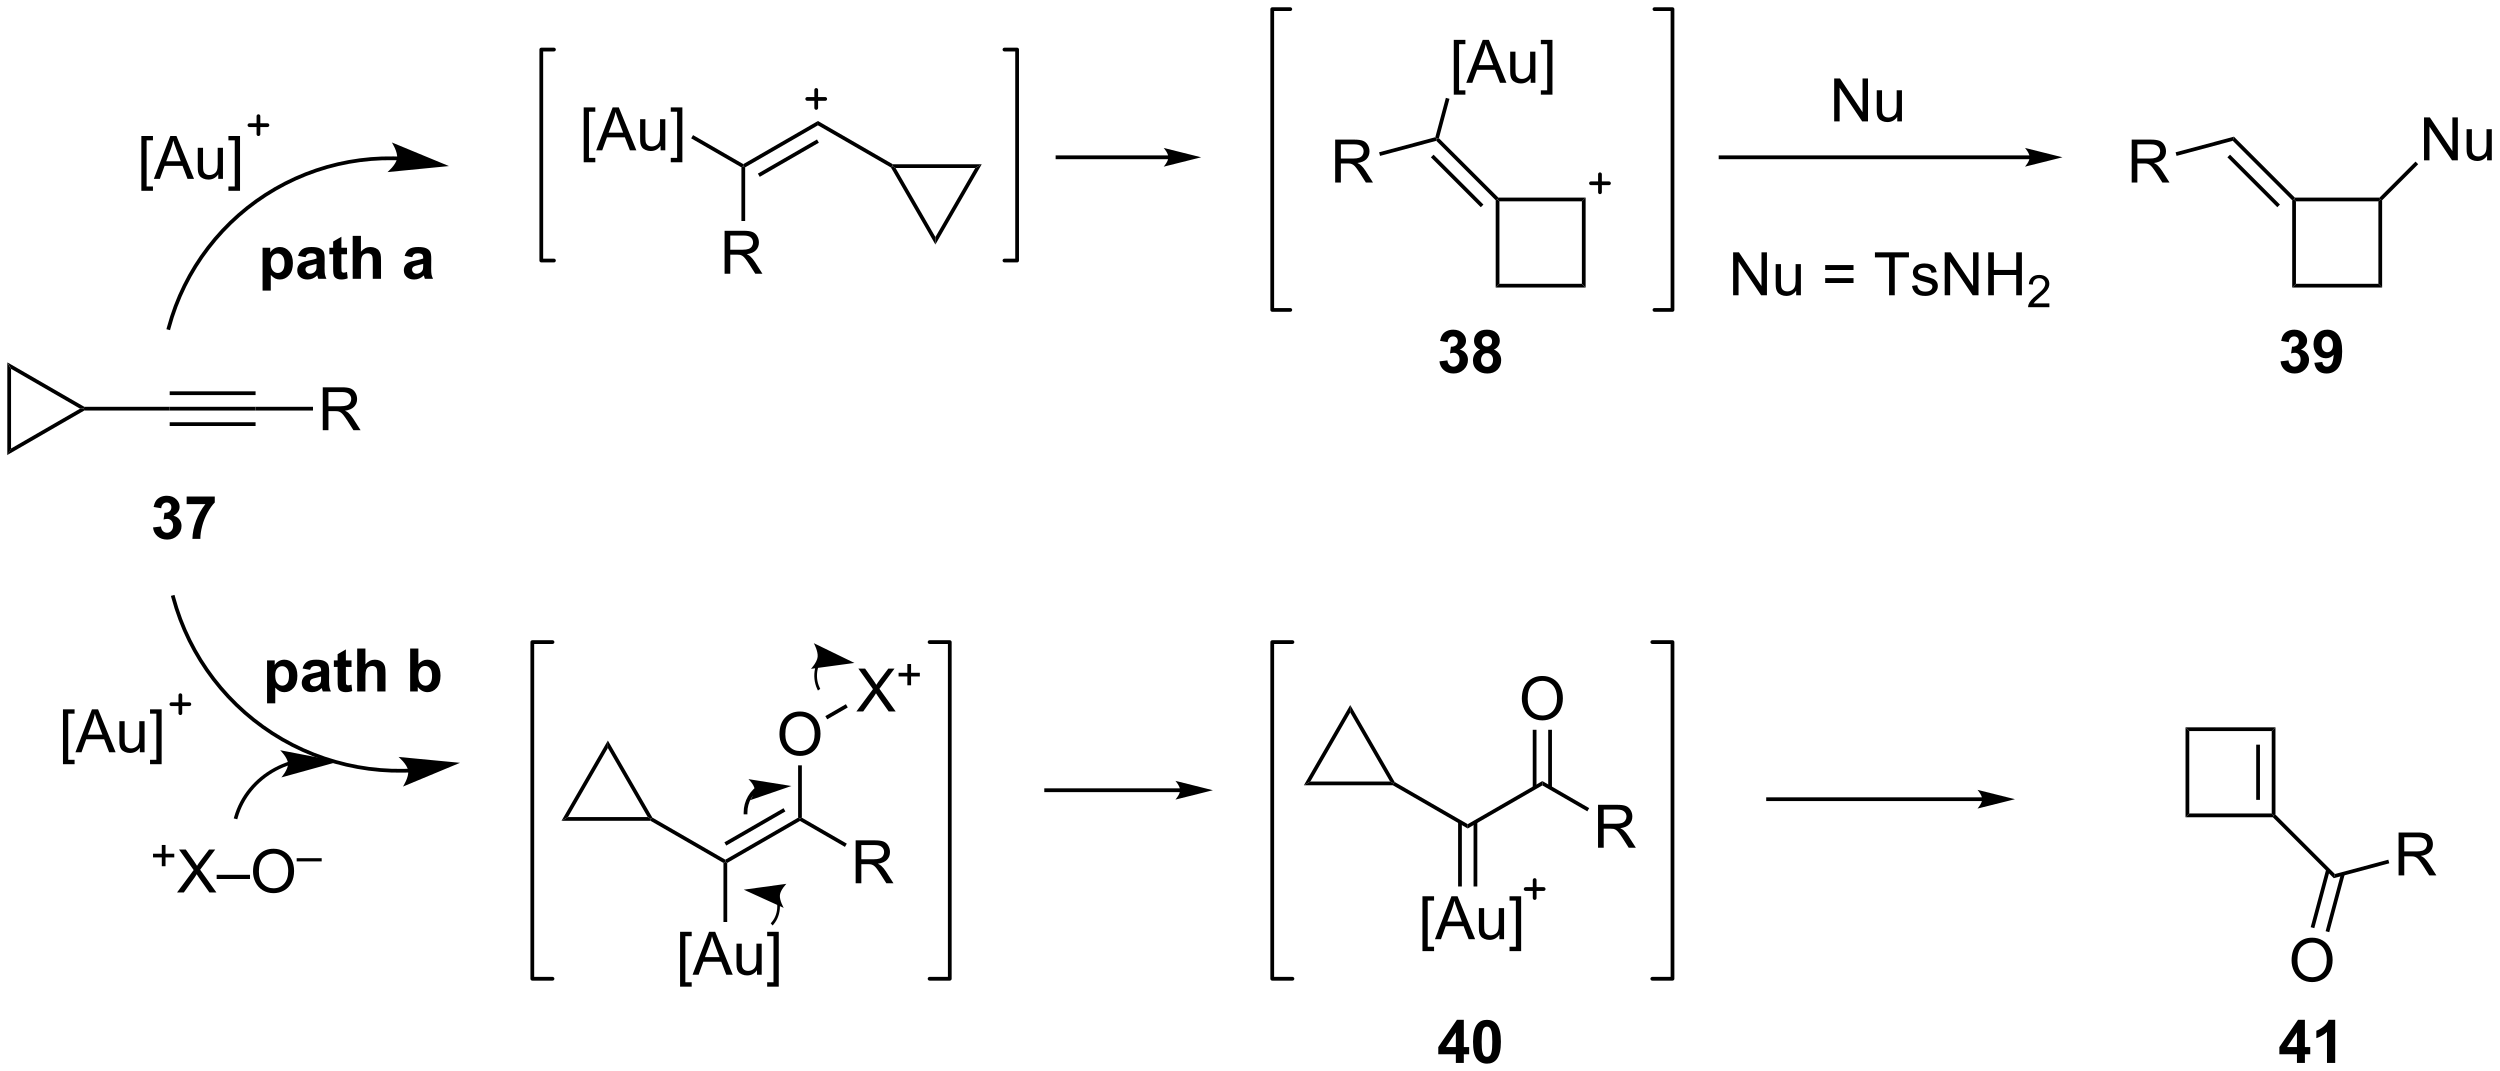 <?xml version="1.0" encoding="UTF-8"?>
<!DOCTYPE svg PUBLIC '-//W3C//DTD SVG 1.0//EN'
          'http://www.w3.org/TR/2001/REC-SVG-20010904/DTD/svg10.dtd'>
<svg stroke-dasharray="none" shape-rendering="auto" xmlns="http://www.w3.org/2000/svg" font-family="'Dialog'" text-rendering="auto" width="915" fill-opacity="1" color-interpolation="auto" color-rendering="auto" preserveAspectRatio="xMidYMid meet" font-size="12px" viewBox="0 0 915 392" fill="black" xmlns:xlink="http://www.w3.org/1999/xlink" stroke="black" image-rendering="auto" stroke-miterlimit="10" stroke-linecap="square" stroke-linejoin="miter" font-style="normal" stroke-width="1" height="392" stroke-dashoffset="0" font-weight="normal" stroke-opacity="1"
><!--Generated by the Batik Graphics2D SVG Generator--><defs id="genericDefs"
  /><g
  ><defs id="defs1"
    ><clipPath clipPathUnits="userSpaceOnUse" id="clipPath1"
      ><path d="M0.646 0.646 L343.636 0.646 L343.636 147.63 L0.646 147.63 L0.646 0.646 Z"
      /></clipPath
      ><clipPath clipPathUnits="userSpaceOnUse" id="clipPath2"
      ><path d="M2.365 1.153 L2.365 144.051 L335.818 144.051 L335.818 1.153 Z"
      /></clipPath
      ><clipPath clipPathUnits="userSpaceOnUse" id="clipPath3"
      ><path d="M0.646 0.646 L0.646 147.63 L343.636 147.63 L343.636 0.646 Z"
      /></clipPath
      ><clipPath clipPathUnits="userSpaceOnUse" id="clipPath4"
      ><path d="M1.737 0.525 L1.737 146.579 L336.943 146.579 L336.943 0.525 Z"
      /></clipPath
    ></defs
    ><g transform="scale(2.667,2.667) translate(-0.646,-0.646) matrix(1.029,0,0,1.029,-1.786,-0.54)"
    ><path d="M3.337 49.499 L3.837 50.365 L3.837 60.999 L3.337 61.866 Z" stroke="none" clip-path="url(#clipPath2)"
    /></g
    ><g transform="matrix(2.743,0,0,2.743,-6.486,-3.163)"
    ><path d="M3.337 61.866 L3.837 60.999 L13.046 55.682 L13.546 55.682 L13.613 55.932 Z" stroke="none" clip-path="url(#clipPath2)"
    /></g
    ><g transform="matrix(2.743,0,0,2.743,-6.486,-3.163)"
    ><path d="M13.613 55.432 L13.546 55.682 L13.046 55.682 L3.837 50.365 L3.337 49.499 Z" stroke="none" clip-path="url(#clipPath2)"
    /></g
    ><g transform="matrix(2.743,0,0,2.743,-6.486,-3.163)"
    ><path d="M13.613 55.932 L13.546 55.682 L13.613 55.432 L25.006 55.432 L25.006 55.932 Z" stroke="none" clip-path="url(#clipPath2)"
    /></g
    ><g transform="matrix(2.743,0,0,2.743,-6.486,-3.163)"
    ><path d="M25.006 55.932 L25.006 55.432 L36.466 55.432 L36.466 55.932 ZM25.006 53.87 L36.466 53.87 L36.466 53.37 L25.006 53.37 ZM25.006 57.995 L36.466 57.995 L36.466 57.495 L25.006 57.495 Z" stroke="none" clip-path="url(#clipPath2)"
    /></g
    ><g transform="matrix(2.743,0,0,2.743,-6.486,-3.163)"
    ><path d="M45.431 58.557 L45.431 52.831 L47.971 52.831 Q48.736 52.831 49.135 52.985 Q49.533 53.138 49.77 53.529 Q50.01 53.919 50.01 54.393 Q50.01 55.003 49.614 55.422 Q49.221 55.839 48.395 55.951 Q48.697 56.097 48.853 56.237 Q49.184 56.542 49.481 56.998 L50.478 58.557 L49.525 58.557 L48.767 57.365 Q48.434 56.849 48.218 56.576 Q48.004 56.302 47.835 56.193 Q47.666 56.084 47.489 56.042 Q47.361 56.013 47.067 56.013 L46.189 56.013 L46.189 58.557 L45.431 58.557 ZM46.189 55.357 L47.817 55.357 Q48.338 55.357 48.629 55.25 Q48.924 55.143 49.075 54.907 Q49.228 54.669 49.228 54.393 Q49.228 53.987 48.931 53.727 Q48.637 53.464 48.002 53.464 L46.189 53.464 L46.189 55.357 Z" stroke="none" clip-path="url(#clipPath2)"
    /></g
    ><g transform="matrix(2.743,0,0,2.743,-6.486,-3.163)"
    ><path d="M36.466 55.932 L36.466 55.432 L44.126 55.432 L44.126 55.932 Z" stroke="none" clip-path="url(#clipPath2)"
    /></g
    ><g transform="matrix(2.743,0,0,2.743,-6.486,-3.163)"
    ><path d="M101.792 23.483 L101.542 23.339 L101.542 23.05 L111.501 17.3 L111.501 17.877 ZM103.737 24.75 L111.626 20.195 L111.376 19.762 L103.487 24.317 Z" stroke="none" clip-path="url(#clipPath2)"
    /></g
    ><g transform="matrix(2.743,0,0,2.743,-6.486,-3.163)"
    ><path d="M80.248 22.8 L80.248 15.482 L81.797 15.482 L81.797 16.063 L80.951 16.063 L80.951 22.216 L81.797 22.216 L81.797 22.8 L80.248 22.8 ZM81.913 21.209 L84.113 15.482 L84.931 15.482 L87.275 21.209 L86.41 21.209 L85.744 19.474 L83.348 19.474 L82.72 21.209 L81.913 21.209 ZM83.567 18.857 L85.509 18.857 L84.91 17.271 Q84.637 16.547 84.504 16.084 Q84.395 16.633 84.197 17.177 L83.567 18.857 ZM90.509 21.209 L90.509 20.599 Q90.025 21.302 89.192 21.302 Q88.824 21.302 88.507 21.162 Q88.189 21.021 88.033 20.808 Q87.879 20.594 87.817 20.287 Q87.775 20.078 87.775 19.631 L87.775 17.06 L88.478 17.06 L88.478 19.36 Q88.478 19.912 88.52 20.102 Q88.587 20.381 88.801 20.539 Q89.017 20.696 89.332 20.696 Q89.65 20.696 89.926 20.534 Q90.204 20.373 90.319 20.094 Q90.434 19.813 90.434 19.282 L90.434 17.06 L91.137 17.06 L91.137 21.209 L90.509 21.209 ZM93.414 22.8 L91.865 22.8 L91.865 22.216 L92.711 22.216 L92.711 16.063 L91.865 16.063 L91.865 15.482 L93.414 15.482 L93.414 22.8 Z" stroke="none" clip-path="url(#clipPath2)"
    /></g
    ><g transform="matrix(2.743,0,0,2.743,-6.486,-3.163)"
    ><path d="M101.542 23.05 L101.542 23.339 L101.292 23.483 L94.589 19.613 L94.839 19.18 Z" stroke="none" clip-path="url(#clipPath2)"
    /></g
    ><g transform="matrix(2.743,0,0,2.743,-6.486,-3.163)"
    ><path d="M99.047 37.674 L99.047 31.947 L101.586 31.947 Q102.352 31.947 102.75 32.101 Q103.149 32.255 103.386 32.645 Q103.625 33.036 103.625 33.51 Q103.625 34.119 103.23 34.538 Q102.836 34.955 102.011 35.067 Q102.313 35.213 102.469 35.353 Q102.8 35.658 103.097 36.114 L104.094 37.674 L103.141 37.674 L102.383 36.481 Q102.05 35.965 101.834 35.692 Q101.62 35.419 101.451 35.309 Q101.282 35.2 101.105 35.158 Q100.977 35.13 100.683 35.13 L99.805 35.13 L99.805 37.674 L99.047 37.674 ZM99.805 34.473 L101.433 34.473 Q101.954 34.473 102.245 34.367 Q102.539 34.26 102.69 34.023 Q102.844 33.786 102.844 33.51 Q102.844 33.103 102.547 32.843 Q102.253 32.58 101.618 32.58 L99.805 32.58 L99.805 34.473 Z" stroke="none" clip-path="url(#clipPath2)"
    /></g
    ><g transform="matrix(2.743,0,0,2.743,-6.486,-3.163)"
    ><path d="M101.292 23.483 L101.542 23.339 L101.792 23.483 L101.792 30.64 L101.292 30.64 Z" stroke="none" clip-path="url(#clipPath2)"
    /></g
    ><g transform="matrix(2.743,0,0,2.743,-6.486,-3.163)"
    ><path d="M111.501 17.877 L111.501 17.3 L121.493 23.069 L121.426 23.319 L121.243 23.502 Z" stroke="none" clip-path="url(#clipPath2)"
    /></g
    ><g transform="matrix(2.743,0,0,2.743,-6.486,-3.163)"
    ><path d="M121.243 23.502 L121.426 23.319 L121.859 23.569 L127.176 32.778 L127.176 33.778 Z" stroke="none" clip-path="url(#clipPath2)"
    /></g
    ><g transform="matrix(2.743,0,0,2.743,-6.486,-3.163)"
    ><path d="M127.176 33.778 L127.176 32.778 L132.493 23.569 L133.359 23.069 Z" stroke="none" clip-path="url(#clipPath2)"
    /></g
    ><g transform="matrix(2.743,0,0,2.743,-6.486,-3.163)"
    ><path d="M133.359 23.069 L132.493 23.569 L121.859 23.569 L121.426 23.319 L121.493 23.069 Z" stroke="none" clip-path="url(#clipPath2)"
    /></g
    ><g stroke-width="0.5" transform="matrix(2.743,0,0,2.743,-6.486,-3.163)" stroke-linejoin="round" stroke-linecap="round"
    ><path fill="none" d="M110.073 14.354 L112.473 14.354 M111.273 13.154 L111.273 15.554" clip-path="url(#clipPath2)"
    /></g
    ><g stroke-width="0.5" transform="matrix(2.743,0,0,2.743,-6.486,-3.163)" stroke-linejoin="round" stroke-linecap="round"
    ><path fill="none" d="M136.389 35.917 L138.078 35.917 L138.078 7.766 L136.389 7.766" clip-path="url(#clipPath2)"
    /></g
    ><g stroke-width="0.5" transform="matrix(2.743,0,0,2.743,-6.486,-3.163)" stroke-linejoin="round" stroke-linecap="round"
    ><path fill="none" d="M76.278 7.766 L74.589 7.766 L74.589 35.917 L76.278 35.917" clip-path="url(#clipPath2)"
    /></g
    ><g transform="matrix(2.743,0,0,2.743,-6.486,-3.163)"
    ><path d="M158.261 21.891 L143.469 21.891 L143.219 21.891 L143.219 22.391 L143.469 22.391 L158.261 22.391 L158.511 22.391 L158.511 21.891 L158.261 21.891 ZM162.636 22.141 L157.636 20.891 C157.636 20.891 158.261 21.594 158.261 22.141 C158.261 22.688 157.636 23.391 157.636 23.391 Z" stroke="none" clip-path="url(#clipPath2)"
    /></g
    ><g transform="matrix(2.743,0,0,2.743,-6.486,-3.163)"
    ><path d="M201.936 27.875 L202.186 27.771 L202.436 28.021 L202.436 39.021 L201.936 39.521 Z" stroke="none" clip-path="url(#clipPath2)"
    /></g
    ><g transform="matrix(2.743,0,0,2.743,-6.486,-3.163)"
    ><path d="M201.936 39.521 L202.436 39.021 L213.436 39.021 L213.936 39.521 Z" stroke="none" clip-path="url(#clipPath2)"
    /></g
    ><g transform="matrix(2.743,0,0,2.743,-6.486,-3.163)"
    ><path d="M213.936 39.521 L213.436 39.021 L213.436 28.021 L213.936 27.521 Z" stroke="none" clip-path="url(#clipPath2)"
    /></g
    ><g transform="matrix(2.743,0,0,2.743,-6.486,-3.163)"
    ><path d="M213.936 27.521 L213.436 28.021 L202.436 28.021 L202.186 27.771 L202.29 27.521 Z" stroke="none" clip-path="url(#clipPath2)"
    /></g
    ><g transform="matrix(2.743,0,0,2.743,-6.486,-3.163)"
    ><path d="M202.29 27.521 L202.186 27.771 L201.936 27.875 L194.008 19.946 L194.083 19.668 L194.362 19.593 ZM200.3 28.449 L193.643 21.791 L193.289 22.145 L199.947 28.802 Z" stroke="none" clip-path="url(#clipPath2)"
    /></g
    ><g transform="matrix(2.743,0,0,2.743,-6.486,-3.163)"
    ><path d="M196.343 13.789 L196.343 6.471 L197.893 6.471 L197.893 7.052 L197.046 7.052 L197.046 13.206 L197.893 13.206 L197.893 13.789 L196.343 13.789 ZM198.008 12.198 L200.209 6.471 L201.027 6.471 L203.37 12.198 L202.506 12.198 L201.839 10.464 L199.443 10.464 L198.816 12.198 L198.008 12.198 ZM199.662 9.846 L201.605 9.846 L201.006 8.261 Q200.732 7.537 200.6 7.073 Q200.49 7.622 200.292 8.167 L199.662 9.846 ZM206.605 12.198 L206.605 11.589 Q206.12 12.292 205.287 12.292 Q204.92 12.292 204.602 12.151 Q204.285 12.011 204.128 11.797 Q203.975 11.583 203.912 11.276 Q203.87 11.068 203.87 10.62 L203.87 8.05 L204.573 8.05 L204.573 10.349 Q204.573 10.901 204.615 11.091 Q204.683 11.37 204.897 11.529 Q205.113 11.685 205.428 11.685 Q205.745 11.685 206.022 11.524 Q206.3 11.362 206.415 11.083 Q206.529 10.802 206.529 10.271 L206.529 8.05 L207.232 8.05 L207.232 12.198 L206.605 12.198 ZM209.51 13.789 L207.96 13.789 L207.96 13.206 L208.807 13.206 L208.807 7.052 L207.96 7.052 L207.96 6.471 L209.51 6.471 L209.51 13.789 Z" stroke="none" clip-path="url(#clipPath2)"
    /></g
    ><g transform="matrix(2.743,0,0,2.743,-6.486,-3.163)"
    ><path d="M194.362 19.593 L194.083 19.668 L193.879 19.463 L195.286 14.209 L195.769 14.339 Z" stroke="none" clip-path="url(#clipPath2)"
    /></g
    ><g transform="matrix(2.743,0,0,2.743,-6.486,-3.163)"
    ><path d="M180.518 25.509 L180.518 19.782 L183.057 19.782 Q183.823 19.782 184.221 19.936 Q184.62 20.089 184.857 20.48 Q185.096 20.871 185.096 21.345 Q185.096 21.954 184.701 22.373 Q184.307 22.79 183.482 22.902 Q183.784 23.048 183.94 23.188 Q184.271 23.493 184.568 23.949 L185.565 25.509 L184.612 25.509 L183.854 24.316 Q183.521 23.8 183.305 23.527 Q183.091 23.253 182.922 23.144 Q182.753 23.035 182.576 22.993 Q182.448 22.964 182.154 22.964 L181.276 22.964 L181.276 25.509 L180.518 25.509 ZM181.276 22.308 L182.904 22.308 Q183.425 22.308 183.716 22.201 Q184.011 22.095 184.161 21.858 Q184.315 21.621 184.315 21.345 Q184.315 20.938 184.018 20.678 Q183.724 20.415 183.089 20.415 L181.276 20.415 L181.276 22.308 Z" stroke="none" clip-path="url(#clipPath2)"
    /></g
    ><g transform="matrix(2.743,0,0,2.743,-6.486,-3.163)"
    ><path d="M193.879 19.463 L194.083 19.668 L194.008 19.946 L186.507 21.956 L186.377 21.473 Z" stroke="none" clip-path="url(#clipPath2)"
    /></g
    ><g stroke-width="0.5" transform="matrix(2.743,0,0,2.743,-6.486,-3.163)" stroke-linejoin="round" stroke-linecap="round"
    ><path fill="none" d="M214.65 25.608 L217.05 25.608 M215.85 24.407 L215.85 26.808" clip-path="url(#clipPath2)"
    /></g
    ><g stroke-width="0.5" transform="matrix(2.743,0,0,2.743,-6.486,-3.163)" stroke-linejoin="round" stroke-linecap="round"
    ><path fill="none" d="M223.119 42.505 L225.526 42.505 L225.526 2.375 L223.119 2.375" clip-path="url(#clipPath2)"
    /></g
    ><g stroke-width="0.5" transform="matrix(2.743,0,0,2.743,-6.486,-3.163)" stroke-linejoin="round" stroke-linecap="round"
    ><path fill="none" d="M174.528 2.375 L172.12 2.375 L172.12 42.505 L174.528 42.505" clip-path="url(#clipPath2)"
    /></g
    ><g transform="matrix(2.743,0,0,2.743,-6.486,-3.163)"
    ><path d="M273.185 21.891 L231.941 21.891 L231.691 21.891 L231.691 22.391 L231.941 22.391 L273.185 22.391 L273.435 22.391 L273.435 21.891 L273.185 21.891 ZM277.56 22.141 L272.56 20.891 C272.56 20.891 273.185 21.594 273.185 22.141 C273.185 22.688 272.56 23.391 272.56 23.391 Z" stroke="none" clip-path="url(#clipPath2)"
    /></g
    ><g transform="matrix(2.743,0,0,2.743,-6.486,-3.163)"
    ><path d="M247.1 17.349 L247.1 11.623 L247.878 11.623 L250.886 16.117 L250.886 11.623 L251.613 11.623 L251.613 17.349 L250.834 17.349 L247.826 12.849 L247.826 17.349 L247.1 17.349 ZM255.515 17.349 L255.515 16.74 Q255.03 17.443 254.197 17.443 Q253.83 17.443 253.512 17.302 Q253.195 17.162 253.038 16.948 Q252.885 16.735 252.822 16.427 Q252.78 16.219 252.78 15.771 L252.78 13.201 L253.484 13.201 L253.484 15.5 Q253.484 16.052 253.525 16.242 Q253.593 16.521 253.806 16.68 Q254.023 16.836 254.338 16.836 Q254.655 16.836 254.931 16.675 Q255.21 16.513 255.325 16.235 Q255.439 15.953 255.439 15.422 L255.439 13.201 L256.142 13.201 L256.142 17.349 L255.515 17.349 Z" stroke="none" clip-path="url(#clipPath2)"
    /></g
    ><g transform="matrix(2.743,0,0,2.743,-6.486,-3.163)"
    ><path d="M308.214 27.875 L308.464 27.771 L308.714 28.021 L308.714 39.021 L308.214 39.521 Z" stroke="none" clip-path="url(#clipPath2)"
    /></g
    ><g transform="matrix(2.743,0,0,2.743,-6.486,-3.163)"
    ><path d="M308.214 39.521 L308.714 39.021 L319.714 39.021 L320.214 39.521 Z" stroke="none" clip-path="url(#clipPath2)"
    /></g
    ><g transform="matrix(2.743,0,0,2.743,-6.486,-3.163)"
    ><path d="M320.214 39.521 L319.714 39.021 L319.714 28.021 L319.964 27.771 L320.214 27.875 Z" stroke="none" clip-path="url(#clipPath2)"
    /></g
    ><g transform="matrix(2.743,0,0,2.743,-6.486,-3.163)"
    ><path d="M319.861 27.521 L319.964 27.771 L319.714 28.021 L308.714 28.021 L308.464 27.771 L308.568 27.521 Z" stroke="none" clip-path="url(#clipPath2)"
    /></g
    ><g transform="matrix(2.743,0,0,2.743,-6.486,-3.163)"
    ><path d="M308.568 27.521 L308.464 27.771 L308.214 27.875 L300.286 19.946 L300.436 19.389 ZM306.579 28.449 L299.921 21.791 L299.568 22.145 L306.225 28.802 Z" stroke="none" clip-path="url(#clipPath2)"
    /></g
    ><g transform="matrix(2.743,0,0,2.743,-6.486,-3.163)"
    ><path d="M325.803 22.543 L325.803 16.816 L326.581 16.816 L329.589 21.311 L329.589 16.816 L330.315 16.816 L330.315 22.543 L329.537 22.543 L326.529 18.043 L326.529 22.543 L325.803 22.543 ZM334.218 22.543 L334.218 21.933 Q333.733 22.636 332.9 22.636 Q332.533 22.636 332.215 22.496 Q331.898 22.355 331.741 22.142 Q331.588 21.928 331.525 21.621 Q331.483 21.412 331.483 20.964 L331.483 18.394 L332.187 18.394 L332.187 20.694 Q332.187 21.246 332.228 21.436 Q332.296 21.714 332.51 21.873 Q332.726 22.029 333.041 22.029 Q333.358 22.029 333.635 21.868 Q333.913 21.707 334.028 21.428 Q334.142 21.147 334.142 20.615 L334.142 18.394 L334.846 18.394 L334.846 22.543 L334.218 22.543 Z" stroke="none" clip-path="url(#clipPath2)"
    /></g
    ><g transform="matrix(2.743,0,0,2.743,-6.486,-3.163)"
    ><path d="M320.214 27.875 L319.964 27.771 L319.861 27.521 L324.669 22.713 L325.022 23.067 Z" stroke="none" clip-path="url(#clipPath2)"
    /></g
    ><g transform="matrix(2.743,0,0,2.743,-6.486,-3.163)"
    ><path d="M286.797 25.509 L286.797 19.782 L289.336 19.782 Q290.101 19.782 290.5 19.936 Q290.898 20.089 291.135 20.48 Q291.375 20.871 291.375 21.345 Q291.375 21.954 290.979 22.373 Q290.586 22.79 289.76 22.902 Q290.062 23.048 290.219 23.188 Q290.549 23.493 290.846 23.949 L291.844 25.509 L290.89 25.509 L290.133 24.316 Q289.799 23.8 289.583 23.527 Q289.37 23.253 289.2 23.144 Q289.031 23.035 288.854 22.993 Q288.726 22.964 288.432 22.964 L287.554 22.964 L287.554 25.509 L286.797 25.509 ZM287.554 22.308 L289.182 22.308 Q289.703 22.308 289.995 22.201 Q290.289 22.095 290.44 21.858 Q290.594 21.621 290.594 21.345 Q290.594 20.938 290.297 20.678 Q290.002 20.415 289.367 20.415 L287.554 20.415 L287.554 22.308 Z" stroke="none" clip-path="url(#clipPath2)"
    /></g
    ><g transform="matrix(2.743,0,0,2.743,-6.486,-3.163)"
    ><path d="M300.436 19.389 L300.286 19.946 L292.785 21.956 L292.656 21.473 Z" stroke="none" clip-path="url(#clipPath2)"
    /></g
    ><g transform="matrix(2.743,0,0,2.743,-6.486,-3.163)"
    ><path d="M55.36 22.037 L55.358 22.037 L55.352 22.037 L55.34 22.037 L55.317 22.036 C55.285 22.035 55.254 22.034 55.223 22.033 C55.097 22.03 54.972 22.027 54.846 22.025 C54.344 22.017 53.843 22.022 53.342 22.038 C52.34 22.072 51.342 22.154 50.349 22.285 C46.379 22.807 42.511 24.105 38.976 26.145 C35.441 28.186 32.384 30.887 29.946 34.065 C27.508 37.242 25.69 40.894 24.634 44.837 L24.569 45.078 L25.052 45.207 L25.117 44.966 C26.156 41.087 27.945 37.494 30.343 34.369 C32.74 31.244 35.748 28.587 39.226 26.578 C42.704 24.57 46.509 23.295 50.414 22.78 C51.39 22.652 52.374 22.571 53.359 22.538 C53.852 22.522 54.345 22.517 54.839 22.525 C54.962 22.527 55.086 22.529 55.209 22.533 C55.24 22.534 55.271 22.535 55.301 22.536 L55.325 22.536 L55.336 22.537 L55.342 22.537 L55.343 22.537 L55.593 22.545 L55.61 22.046 L55.36 22.037 ZM62.269 23.312 L54.649 20.161 C54.649 20.161 55.473 21.421 55.345 22.286 C55.217 23.152 54.063 24.118 54.063 24.118 Z" stroke="none" clip-path="url(#clipPath2)"
    /></g
    ><g transform="matrix(2.743,0,0,2.743,-6.486,-3.163)"
    ><path d="M21.225 26.613 L21.225 19.296 L22.774 19.296 L22.774 19.876 L21.928 19.876 L21.928 26.03 L22.774 26.03 L22.774 26.613 L21.225 26.613 ZM22.89 25.022 L25.091 19.296 L25.908 19.296 L28.252 25.022 L27.387 25.022 L26.721 23.288 L24.325 23.288 L23.697 25.022 L22.89 25.022 ZM24.544 22.671 L26.486 22.671 L25.887 21.085 Q25.614 20.361 25.481 19.897 Q25.372 20.447 25.174 20.991 L24.544 22.671 ZM31.486 25.022 L31.486 24.413 Q31.002 25.116 30.169 25.116 Q29.802 25.116 29.484 24.975 Q29.166 24.835 29.01 24.621 Q28.856 24.407 28.794 24.1 Q28.752 23.892 28.752 23.444 L28.752 20.874 L29.455 20.874 L29.455 23.173 Q29.455 23.725 29.497 23.915 Q29.564 24.194 29.778 24.353 Q29.994 24.509 30.309 24.509 Q30.627 24.509 30.903 24.348 Q31.182 24.186 31.296 23.907 Q31.411 23.626 31.411 23.095 L31.411 20.874 L32.114 20.874 L32.114 25.022 L31.486 25.022 ZM34.391 26.613 L32.842 26.613 L32.842 26.03 L33.688 26.03 L33.688 19.876 L32.842 19.876 L32.842 19.296 L34.391 19.296 L34.391 26.613 Z" stroke="none" clip-path="url(#clipPath2)"
    /></g
    ><g transform="matrix(2.743,0,0,2.743,-6.486,-3.163)"
    ><path d="M56.821 103.728 L56.82 103.729 L56.816 103.729 L56.805 103.729 C56.773 103.73 56.741 103.731 56.71 103.732 C56.647 103.734 56.584 103.736 56.52 103.738 C56.394 103.742 56.268 103.744 56.142 103.746 C55.636 103.754 55.131 103.749 54.627 103.733 C53.618 103.699 52.612 103.616 51.612 103.485 C47.615 102.958 43.719 101.652 40.159 99.597 C36.599 97.541 33.52 94.821 31.065 91.622 C28.611 88.423 26.78 84.745 25.716 80.774 L25.651 80.532 L25.168 80.661 L25.233 80.903 C26.314 84.938 28.174 88.675 30.669 91.926 C33.163 95.177 36.292 97.941 39.909 100.03 C43.526 102.118 47.485 103.445 51.547 103.98 C52.563 104.114 53.585 104.198 54.61 104.232 C55.123 104.249 55.636 104.254 56.149 104.246 C56.278 104.244 56.406 104.241 56.534 104.238 C56.598 104.236 56.663 104.234 56.727 104.232 C56.759 104.231 56.791 104.23 56.823 104.229 L56.835 104.229 L56.838 104.228 L56.84 104.228 L57.089 104.219 L57.071 103.72 L56.821 103.729 ZM63.747 102.935 L55.538 102.151 C55.538 102.151 56.694 103.114 56.825 103.979 C56.955 104.844 56.134 106.106 56.134 106.106 Z" stroke="none" clip-path="url(#clipPath2)"
    /></g
    ><g transform="matrix(2.743,0,0,2.743,-6.486,-3.163)"
    ><path d="M10.766 103.119 L10.766 95.801 L12.315 95.801 L12.315 96.382 L11.469 96.382 L11.469 102.535 L12.315 102.535 L12.315 103.119 L10.766 103.119 ZM12.431 101.528 L14.632 95.801 L15.449 95.801 L17.793 101.528 L16.928 101.528 L16.262 99.793 L13.866 99.793 L13.238 101.528 L12.431 101.528 ZM14.085 99.176 L16.027 99.176 L15.428 97.59 Q15.155 96.866 15.022 96.403 Q14.913 96.952 14.715 97.496 L14.085 99.176 ZM21.027 101.528 L21.027 100.918 Q20.543 101.621 19.71 101.621 Q19.343 101.621 19.025 101.481 Q18.707 101.34 18.551 101.127 Q18.397 100.913 18.335 100.606 Q18.293 100.397 18.293 99.95 L18.293 97.379 L18.996 97.379 L18.996 99.679 Q18.996 100.231 19.038 100.421 Q19.105 100.7 19.319 100.858 Q19.535 101.015 19.85 101.015 Q20.168 101.015 20.444 100.853 Q20.723 100.692 20.837 100.413 Q20.952 100.132 20.952 99.601 L20.952 97.379 L21.655 97.379 L21.655 101.528 L21.027 101.528 ZM23.932 103.119 L22.383 103.119 L22.383 102.535 L23.229 102.535 L23.229 96.382 L22.383 96.382 L22.383 95.801 L23.932 95.801 L23.932 103.119 Z" stroke="none" clip-path="url(#clipPath2)"
    /></g
    ><g transform="matrix(2.743,0,0,2.743,-6.486,-3.163)"
    ><path d="M23.953 116.735 L23.953 115.557 L22.783 115.557 L22.783 115.065 L23.953 115.065 L23.953 113.897 L24.451 113.897 L24.451 115.065 L25.619 115.065 L25.619 115.557 L24.451 115.557 L24.451 116.735 L23.953 116.735 Z" stroke="none" clip-path="url(#clipPath2)"
    /></g
    ><g transform="matrix(2.743,0,0,2.743,-6.486,-3.163)"
    ><path d="M25.989 120.231 L28.203 117.246 L26.25 114.504 L27.154 114.504 L28.193 115.973 Q28.515 116.428 28.654 116.676 Q28.844 116.363 29.107 116.022 L30.258 114.504 L31.083 114.504 L29.07 117.202 L31.239 120.231 L30.302 120.231 L28.859 118.186 Q28.739 118.012 28.609 117.803 Q28.419 118.116 28.336 118.233 L26.898 120.231 L25.989 120.231 ZM31.273 118.441 L31.273 117.874 L35.724 117.874 L35.724 118.441 L31.273 118.441 ZM36.126 117.441 Q36.126 116.014 36.892 115.21 Q37.657 114.402 38.868 114.402 Q39.66 114.402 40.295 114.783 Q40.934 115.16 41.267 115.837 Q41.603 116.514 41.603 117.374 Q41.603 118.246 41.251 118.934 Q40.9 119.621 40.254 119.975 Q39.611 120.329 38.863 120.329 Q38.056 120.329 37.418 119.939 Q36.782 119.546 36.454 118.871 Q36.126 118.194 36.126 117.441 ZM36.907 117.452 Q36.907 118.488 37.462 119.085 Q38.019 119.678 38.861 119.678 Q39.715 119.678 40.267 119.077 Q40.822 118.475 40.822 117.371 Q40.822 116.671 40.584 116.15 Q40.347 115.629 39.892 115.343 Q39.439 115.053 38.871 115.053 Q38.066 115.053 37.486 115.608 Q36.907 116.16 36.907 117.452 Z" stroke="none" clip-path="url(#clipPath2)"
    /></g
    ><g transform="matrix(2.743,0,0,2.743,-6.486,-3.163)"
    ><path d="M41.949 116.089 L41.949 115.663 L45.287 115.663 L45.287 116.089 L41.949 116.089 Z" stroke="none" clip-path="url(#clipPath2)"
    /></g
    ><g transform="matrix(2.743,0,0,2.743,-6.486,-3.163)"
    ><path d="M99.396 116.296 L99.146 116.152 L99.146 115.864 L108.856 110.258 L109.106 110.402 L109.106 110.691 ZM99.271 113.978 L107.16 109.424 L106.91 108.991 L99.021 113.545 Z" stroke="none" clip-path="url(#clipPath2)"
    /></g
    ><g transform="matrix(2.743,0,0,2.743,-6.486,-3.163)"
    ><path d="M93.108 132.803 L93.108 125.486 L94.658 125.486 L94.658 126.067 L93.811 126.067 L93.811 132.22 L94.658 132.22 L94.658 132.803 L93.108 132.803 ZM94.774 131.212 L96.974 125.486 L97.792 125.486 L100.136 131.212 L99.271 131.212 L98.605 129.478 L96.209 129.478 L95.581 131.212 L94.774 131.212 ZM96.427 128.861 L98.37 128.861 L97.771 127.275 Q97.498 126.551 97.365 126.087 Q97.255 126.637 97.058 127.181 L96.427 128.861 ZM103.37 131.212 L103.37 130.603 Q102.886 131.306 102.052 131.306 Q101.685 131.306 101.368 131.165 Q101.05 131.025 100.894 130.811 Q100.74 130.598 100.677 130.29 Q100.636 130.082 100.636 129.634 L100.636 127.064 L101.339 127.064 L101.339 129.363 Q101.339 129.915 101.38 130.106 Q101.448 130.384 101.662 130.543 Q101.878 130.699 102.193 130.699 Q102.511 130.699 102.787 130.538 Q103.065 130.376 103.18 130.098 Q103.295 129.816 103.295 129.285 L103.295 127.064 L103.998 127.064 L103.998 131.212 L103.37 131.212 ZM106.275 132.803 L104.726 132.803 L104.726 132.22 L105.572 132.22 L105.572 126.067 L104.726 126.067 L104.726 125.486 L106.275 125.486 L106.275 132.803 Z" stroke="none" clip-path="url(#clipPath2)"
    /></g
    ><g transform="matrix(2.743,0,0,2.743,-6.486,-3.163)"
    ><path d="M98.896 116.296 L99.146 116.152 L99.396 116.296 L99.396 124.178 L98.896 124.178 Z" stroke="none" clip-path="url(#clipPath2)"
    /></g
    ><g transform="matrix(2.743,0,0,2.743,-6.486,-3.163)"
    ><path d="M99.146 115.864 L99.146 116.152 L98.896 116.296 L89.154 110.672 L89.221 110.422 L89.404 110.239 Z" stroke="none" clip-path="url(#clipPath2)"
    /></g
    ><g transform="matrix(2.743,0,0,2.743,-6.486,-3.163)"
    ><path d="M89.404 110.239 L89.221 110.422 L88.788 110.172 L83.471 100.963 L83.471 99.963 Z" stroke="none" clip-path="url(#clipPath2)"
    /></g
    ><g transform="matrix(2.743,0,0,2.743,-6.486,-3.163)"
    ><path d="M83.471 99.963 L83.471 100.963 L78.154 110.172 L77.288 110.672 Z" stroke="none" clip-path="url(#clipPath2)"
    /></g
    ><g transform="matrix(2.743,0,0,2.743,-6.486,-3.163)"
    ><path d="M77.288 110.672 L78.154 110.172 L88.788 110.172 L89.221 110.422 L89.154 110.672 Z" stroke="none" clip-path="url(#clipPath2)"
    /></g
    ><g transform="matrix(2.743,0,0,2.743,-6.486,-3.163)"
    ><path d="M106.368 99.128 Q106.368 97.701 107.134 96.896 Q107.9 96.089 109.111 96.089 Q109.902 96.089 110.538 96.469 Q111.176 96.847 111.509 97.524 Q111.845 98.201 111.845 99.06 Q111.845 99.933 111.493 100.62 Q111.142 101.308 110.496 101.662 Q109.853 102.016 109.106 102.016 Q108.298 102.016 107.66 101.625 Q107.025 101.232 106.697 100.558 Q106.368 99.881 106.368 99.128 ZM107.15 99.138 Q107.15 100.175 107.704 100.771 Q108.262 101.365 109.103 101.365 Q109.957 101.365 110.509 100.763 Q111.064 100.162 111.064 99.058 Q111.064 98.357 110.827 97.836 Q110.59 97.316 110.134 97.029 Q109.681 96.74 109.113 96.74 Q108.309 96.74 107.728 97.295 Q107.15 97.847 107.15 99.138 Z" stroke="none" clip-path="url(#clipPath2)"
    /></g
    ><g transform="matrix(2.743,0,0,2.743,-6.486,-3.163)"
    ><path d="M109.356 110.258 L109.106 110.402 L108.856 110.258 L108.856 103.269 L109.356 103.269 Z" stroke="none" clip-path="url(#clipPath2)"
    /></g
    ><g transform="matrix(2.743,0,0,2.743,-6.486,-3.163)"
    ><path d="M116.535 119.007 L116.535 113.281 L119.075 113.281 Q119.84 113.281 120.239 113.434 Q120.637 113.588 120.874 113.979 Q121.114 114.369 121.114 114.843 Q121.114 115.453 120.718 115.872 Q120.325 116.288 119.499 116.4 Q119.801 116.546 119.957 116.687 Q120.288 116.992 120.585 117.447 L121.582 119.007 L120.629 119.007 L119.871 117.814 Q119.538 117.299 119.322 117.025 Q119.108 116.752 118.939 116.643 Q118.77 116.533 118.593 116.492 Q118.465 116.463 118.171 116.463 L117.293 116.463 L117.293 119.007 L116.535 119.007 ZM117.293 115.807 L118.921 115.807 Q119.442 115.807 119.733 115.7 Q120.028 115.593 120.179 115.356 Q120.332 115.119 120.332 114.843 Q120.332 114.437 120.035 114.177 Q119.741 113.913 119.106 113.913 L117.293 113.913 L117.293 115.807 Z" stroke="none" clip-path="url(#clipPath2)"
    /></g
    ><g transform="matrix(2.743,0,0,2.743,-6.486,-3.163)"
    ><path d="M109.106 110.691 L109.106 110.402 L109.356 110.258 L115.355 113.722 L115.105 114.155 Z" stroke="none" clip-path="url(#clipPath2)"
    /></g
    ><g transform="matrix(2.743,0,0,2.743,-6.486,-3.163)"
    ><path d="M116.629 96.087 L118.843 93.103 L116.89 90.361 L117.793 90.361 L118.832 91.829 Q119.155 92.285 119.293 92.532 Q119.483 92.22 119.746 91.879 L120.897 90.361 L121.723 90.361 L119.71 93.058 L121.879 96.087 L120.942 96.087 L119.499 94.043 Q119.379 93.868 119.249 93.66 Q119.059 93.972 118.975 94.09 L117.538 96.087 L116.629 96.087 Z" stroke="none" clip-path="url(#clipPath2)"
    /></g
    ><g transform="matrix(2.743,0,0,2.743,-6.486,-3.163)"
    ><path d="M123.433 92.592 L123.433 91.414 L122.263 91.414 L122.263 90.922 L123.433 90.922 L123.433 89.754 L123.93 89.754 L123.93 90.922 L125.099 90.922 L125.099 91.414 L123.93 91.414 L123.93 92.592 L123.433 92.592 Z" stroke="none" clip-path="url(#clipPath2)"
    /></g
    ><g transform="matrix(2.743,0,0,2.743,-6.486,-3.163)"
    ><path d="M112.738 97.134 L112.488 96.701 L115.233 95.116 L115.483 95.549 Z" stroke="none" clip-path="url(#clipPath2)"
    /></g
    ><g transform="matrix(2.655,0,0,2.491,-3.529,24.619)"
    ><path d="M41.024 102.065 L41.023 102.065 L41.006 102.071 C40.994 102.075 40.983 102.079 40.972 102.083 C40.881 102.117 40.79 102.151 40.7 102.187 C40.52 102.258 40.342 102.333 40.165 102.413 C39.811 102.573 39.464 102.751 39.124 102.947 C37.768 103.73 36.594 104.767 35.658 105.987 C34.721 107.207 34.024 108.609 33.618 110.123 L33.554 110.365 L34.037 110.493 L34.101 110.252 C34.49 108.802 35.158 107.459 36.054 106.292 C36.95 105.124 38.074 104.131 39.374 103.38 C39.699 103.192 40.032 103.022 40.371 102.869 C40.54 102.792 40.712 102.72 40.884 102.652 C40.97 102.618 41.057 102.585 41.144 102.553 C41.154 102.549 41.166 102.545 41.176 102.541 L41.193 102.535 L41.193 102.535 L41.428 102.45 L41.259 101.98 L41.024 102.064 ZM48.027 102.008 L39.95 100.347 C39.95 100.347 40.997 101.429 41.033 102.303 C41.07 103.177 40.119 104.344 40.119 104.344 Z" stroke="none" clip-path="url(#clipPath4)"
    /></g
    ><g stroke-width="0.5" transform="matrix(2.743,0,0,2.743,-6.486,-3.163)" stroke-linejoin="round" stroke-linecap="round"
    ><path fill="none" d="M126.399 131.75 L129.094 131.75 L129.094 86.828 L126.399 86.828" clip-path="url(#clipPath2)"
    /></g
    ><g stroke-width="0.5" transform="matrix(2.743,0,0,2.743,-6.486,-3.163)" stroke-linejoin="round" stroke-linecap="round"
    ><path fill="none" d="M76.086 86.828 L73.391 86.828 L73.391 131.75 L76.086 131.75" clip-path="url(#clipPath2)"
    /></g
    ><g transform="matrix(2.743,0,0,2.743,-6.486,-3.163)"
    ><path d="M159.827 106.344 L141.953 106.344 L141.703 106.344 L141.703 106.844 L141.953 106.844 L159.827 106.844 L160.077 106.844 L160.077 106.344 L159.827 106.344 ZM164.202 106.594 L159.202 105.344 C159.202 105.344 159.827 106.047 159.827 106.594 C159.827 107.141 159.202 107.844 159.202 107.844 Z" stroke="none" clip-path="url(#clipPath2)"
    /></g
    ><g transform="matrix(2.743,0,0,2.743,-6.486,-3.163)"
    ><path d="M198.202 111.7 L198.202 111.122 L208.161 105.372 L208.161 105.95 Z" stroke="none" clip-path="url(#clipPath2)"
    /></g
    ><g transform="matrix(2.743,0,0,2.743,-6.486,-3.163)"
    ><path d="M192.164 128.062 L192.164 120.744 L193.713 120.744 L193.713 121.325 L192.867 121.325 L192.867 127.479 L193.713 127.479 L193.713 128.062 L192.164 128.062 ZM193.829 126.471 L196.03 120.744 L196.847 120.744 L199.191 126.471 L198.327 126.471 L197.66 124.737 L195.264 124.737 L194.637 126.471 L193.829 126.471 ZM195.483 124.119 L197.426 124.119 L196.827 122.534 Q196.553 121.809 196.42 121.346 Q196.311 121.895 196.113 122.44 L195.483 124.119 ZM202.426 126.471 L202.426 125.862 Q201.941 126.565 201.108 126.565 Q200.741 126.565 200.423 126.424 Q200.105 126.284 199.949 126.07 Q199.795 125.856 199.733 125.549 Q199.691 125.341 199.691 124.893 L199.691 122.323 L200.394 122.323 L200.394 124.622 Q200.394 125.174 200.436 125.364 Q200.504 125.643 200.717 125.802 Q200.933 125.958 201.249 125.958 Q201.566 125.958 201.842 125.796 Q202.121 125.635 202.236 125.356 Q202.35 125.075 202.35 124.544 L202.35 122.323 L203.053 122.323 L203.053 126.471 L202.426 126.471 ZM205.331 128.062 L203.781 128.062 L203.781 127.479 L204.627 127.479 L204.627 121.325 L203.781 121.325 L203.781 120.744 L205.331 120.744 L205.331 128.062 Z" stroke="none" clip-path="url(#clipPath2)"
    /></g
    ><g transform="matrix(2.743,0,0,2.743,-6.486,-3.163)"
    ><path d="M196.92 110.816 L196.92 119.437 L197.42 119.437 L197.42 110.816 ZM198.983 110.816 L198.983 119.437 L199.483 119.437 L199.483 110.816 Z" stroke="none" clip-path="url(#clipPath2)"
    /></g
    ><g transform="matrix(2.743,0,0,2.743,-6.486,-3.163)"
    ><path d="M198.202 111.122 L198.202 111.7 L188.21 105.931 L188.277 105.681 L188.46 105.498 Z" stroke="none" clip-path="url(#clipPath2)"
    /></g
    ><g transform="matrix(2.743,0,0,2.743,-6.486,-3.163)"
    ><path d="M188.46 105.498 L188.277 105.681 L187.844 105.431 L182.527 96.222 L182.527 95.222 Z" stroke="none" clip-path="url(#clipPath2)"
    /></g
    ><g transform="matrix(2.743,0,0,2.743,-6.486,-3.163)"
    ><path d="M182.527 95.222 L182.527 96.222 L177.21 105.431 L176.344 105.931 Z" stroke="none" clip-path="url(#clipPath2)"
    /></g
    ><g transform="matrix(2.743,0,0,2.743,-6.486,-3.163)"
    ><path d="M176.344 105.931 L177.21 105.431 L187.844 105.431 L188.277 105.681 L188.21 105.931 Z" stroke="none" clip-path="url(#clipPath2)"
    /></g
    ><g transform="matrix(2.743,0,0,2.743,-6.486,-3.163)"
    ><path d="M205.424 94.387 Q205.424 92.96 206.19 92.155 Q206.955 91.348 208.166 91.348 Q208.958 91.348 209.593 91.728 Q210.231 92.106 210.565 92.783 Q210.9 93.46 210.9 94.319 Q210.9 95.191 210.549 95.879 Q210.197 96.566 209.552 96.921 Q208.908 97.275 208.161 97.275 Q207.354 97.275 206.716 96.884 Q206.08 96.491 205.752 95.816 Q205.424 95.139 205.424 94.387 ZM206.205 94.397 Q206.205 95.434 206.76 96.03 Q207.317 96.624 208.158 96.624 Q209.012 96.624 209.565 96.022 Q210.119 95.421 210.119 94.316 Q210.119 93.616 209.882 93.095 Q209.645 92.574 209.19 92.288 Q208.736 91.999 208.169 91.999 Q207.364 91.999 206.783 92.553 Q206.205 93.106 206.205 94.397 Z" stroke="none" clip-path="url(#clipPath2)"
    /></g
    ><g transform="matrix(2.743,0,0,2.743,-6.486,-3.163)"
    ><path d="M209.442 106.256 L209.442 98.528 L208.942 98.528 L208.942 106.256 ZM207.38 106.256 L207.38 98.528 L206.88 98.528 L206.88 106.256 Z" stroke="none" clip-path="url(#clipPath2)"
    /></g
    ><g transform="matrix(2.743,0,0,2.743,-6.486,-3.163)"
    ><path d="M215.591 114.266 L215.591 108.539 L218.13 108.539 Q218.896 108.539 219.294 108.693 Q219.692 108.847 219.929 109.237 Q220.169 109.628 220.169 110.102 Q220.169 110.711 219.773 111.131 Q219.38 111.547 218.554 111.659 Q218.857 111.805 219.013 111.946 Q219.344 112.25 219.64 112.706 L220.638 114.266 L219.685 114.266 L218.927 113.073 Q218.594 112.558 218.377 112.284 Q218.164 112.011 217.995 111.901 Q217.825 111.792 217.648 111.75 Q217.521 111.722 217.226 111.722 L216.349 111.722 L216.349 114.266 L215.591 114.266 ZM216.349 111.066 L217.976 111.066 Q218.497 111.066 218.789 110.959 Q219.083 110.852 219.234 110.615 Q219.388 110.378 219.388 110.102 Q219.388 109.696 219.091 109.435 Q218.797 109.172 218.161 109.172 L216.349 109.172 L216.349 111.066 Z" stroke="none" clip-path="url(#clipPath2)"
    /></g
    ><g transform="matrix(2.743,0,0,2.743,-6.486,-3.163)"
    ><path d="M208.161 105.95 L208.161 105.372 L214.411 108.981 L214.161 109.413 Z" stroke="none" clip-path="url(#clipPath2)"
    /></g
    ><g stroke-width="0.5" transform="matrix(2.743,0,0,2.743,-6.486,-3.163)" stroke-linejoin="round" stroke-linecap="round"
    ><path fill="none" d="M222.831 131.75 L225.526 131.75 L225.526 86.828 L222.831 86.828" clip-path="url(#clipPath2)"
    /></g
    ><g stroke-width="0.5" transform="matrix(2.743,0,0,2.743,-6.486,-3.163)" stroke-linejoin="round" stroke-linecap="round"
    ><path fill="none" d="M174.815 86.828 L172.12 86.828 L172.12 131.75 L174.815 131.75" clip-path="url(#clipPath2)"
    /></g
    ><g transform="matrix(2.743,0,0,2.743,-6.486,-3.163)"
    ><path d="M266.847 107.542 L238.279 107.542 L238.029 107.542 L238.029 108.042 L238.279 108.042 L266.847 108.042 L267.097 108.042 L267.097 107.542 L266.847 107.542 ZM271.222 107.792 L266.222 106.542 C266.222 106.542 266.847 107.245 266.847 107.792 C266.847 108.339 266.222 109.042 266.222 109.042 Z" stroke="none" clip-path="url(#clipPath2)"
    /></g
    ><g transform="matrix(2.743,0,0,2.743,-6.486,-3.163)"
    ><path d="M293.981 98.198 L294.481 98.698 L294.481 109.698 L293.981 110.198 Z" stroke="none" clip-path="url(#clipPath2)"
    /></g
    ><g transform="matrix(2.743,0,0,2.743,-6.486,-3.163)"
    ><path d="M293.981 110.198 L294.481 109.698 L305.481 109.698 L305.731 109.948 L305.627 110.198 Z" stroke="none" clip-path="url(#clipPath2)"
    /></g
    ><g transform="matrix(2.743,0,0,2.743,-6.486,-3.163)"
    ><path d="M305.981 109.845 L305.731 109.948 L305.481 109.698 L305.481 98.698 L305.981 98.198 ZM303.911 107.878 L303.911 100.518 L303.411 100.518 L303.411 107.878 Z" stroke="none" clip-path="url(#clipPath2)"
    /></g
    ><g transform="matrix(2.743,0,0,2.743,-6.486,-3.163)"
    ><path d="M305.981 98.198 L305.481 98.698 L294.481 98.698 L293.981 98.198 Z" stroke="none" clip-path="url(#clipPath2)"
    /></g
    ><g transform="matrix(2.743,0,0,2.743,-6.486,-3.163)"
    ><path d="M305.627 110.198 L305.731 109.948 L305.981 109.845 L313.909 117.773 L313.759 118.331 Z" stroke="none" clip-path="url(#clipPath2)"
    /></g
    ><g transform="matrix(2.743,0,0,2.743,-6.486,-3.163)"
    ><path d="M322.409 117.961 L322.409 112.234 L324.948 112.234 Q325.714 112.234 326.112 112.388 Q326.511 112.541 326.748 112.932 Q326.987 113.323 326.987 113.796 Q326.987 114.406 326.591 114.825 Q326.198 115.242 325.373 115.354 Q325.675 115.5 325.831 115.64 Q326.162 115.945 326.459 116.401 L327.456 117.961 L326.503 117.961 L325.745 116.768 Q325.412 116.252 325.195 115.979 Q324.982 115.705 324.813 115.596 Q324.643 115.487 324.466 115.445 Q324.339 115.416 324.044 115.416 L323.167 115.416 L323.167 117.961 L322.409 117.961 ZM323.167 114.76 L324.794 114.76 Q325.315 114.76 325.607 114.653 Q325.901 114.546 326.052 114.31 Q326.206 114.073 326.206 113.796 Q326.206 113.39 325.909 113.13 Q325.615 112.867 324.979 112.867 L323.167 112.867 L323.167 114.76 Z" stroke="none" clip-path="url(#clipPath2)"
    /></g
    ><g transform="matrix(2.743,0,0,2.743,-6.486,-3.163)"
    ><path d="M313.759 118.331 L313.909 117.773 L321.039 115.862 L321.168 116.345 Z" stroke="none" clip-path="url(#clipPath2)"
    /></g
    ><g transform="matrix(2.743,0,0,2.743,-6.486,-3.163)"
    ><path d="M308.131 129.307 Q308.131 127.88 308.897 127.076 Q309.662 126.268 310.873 126.268 Q311.665 126.268 312.3 126.648 Q312.938 127.026 313.272 127.703 Q313.608 128.38 313.608 129.239 Q313.608 130.112 313.256 130.799 Q312.905 131.487 312.259 131.841 Q311.615 132.195 310.868 132.195 Q310.061 132.195 309.423 131.805 Q308.787 131.411 308.459 130.737 Q308.131 130.06 308.131 129.307 ZM308.912 129.318 Q308.912 130.354 309.467 130.951 Q310.024 131.544 310.865 131.544 Q311.72 131.544 312.272 130.943 Q312.826 130.341 312.826 129.237 Q312.826 128.536 312.589 128.016 Q312.353 127.495 311.897 127.208 Q311.444 126.919 310.876 126.919 Q310.071 126.919 309.49 127.474 Q308.912 128.026 308.912 129.318 Z" stroke="none" clip-path="url(#clipPath2)"
    /></g
    ><g transform="matrix(2.743,0,0,2.743,-6.486,-3.163)"
    ><path d="M312.75 117.145 L310.681 124.867 L311.164 124.997 L313.233 117.274 ZM314.743 117.679 L312.674 125.401 L313.157 125.531 L315.226 117.808 Z" stroke="none" clip-path="url(#clipPath2)"
    /></g
    ><g transform="matrix(2.743,0,0,2.743,-6.486,-3.163)"
    ><path d="M233.615 40.547 L233.615 34.821 L234.394 34.821 L237.401 39.315 L237.401 34.821 L238.128 34.821 L238.128 40.547 L237.35 40.547 L234.342 36.047 L234.342 40.547 L233.615 40.547 ZM242.03 40.547 L242.03 39.938 Q241.546 40.641 240.713 40.641 Q240.346 40.641 240.028 40.5 Q239.71 40.36 239.554 40.146 Q239.4 39.932 239.338 39.625 Q239.296 39.417 239.296 38.969 L239.296 36.399 L239.999 36.399 L239.999 38.698 Q239.999 39.25 240.041 39.44 Q240.109 39.719 240.322 39.878 Q240.538 40.034 240.853 40.034 Q241.171 40.034 241.447 39.873 Q241.726 39.711 241.84 39.432 Q241.955 39.151 241.955 38.62 L241.955 36.399 L242.658 36.399 L242.658 40.547 L242.03 40.547 ZM249.681 37.18 L245.9 37.18 L245.9 36.524 L249.681 36.524 L249.681 37.18 ZM249.681 38.917 L245.9 38.917 L245.9 38.261 L249.681 38.261 L249.681 38.917 ZM254.425 40.547 L254.425 35.495 L252.537 35.495 L252.537 34.821 L257.076 34.821 L257.076 35.495 L255.183 35.495 L255.183 40.547 L254.425 40.547 ZM257.484 39.307 L258.179 39.198 Q258.236 39.617 258.504 39.841 Q258.773 40.063 259.252 40.063 Q259.736 40.063 259.971 39.865 Q260.205 39.667 260.205 39.401 Q260.205 39.164 259.999 39.026 Q259.853 38.932 259.281 38.789 Q258.507 38.594 258.207 38.451 Q257.908 38.307 257.754 38.057 Q257.601 37.805 257.601 37.5 Q257.601 37.222 257.726 36.987 Q257.853 36.75 258.072 36.594 Q258.236 36.472 258.52 36.388 Q258.804 36.305 259.127 36.305 Q259.616 36.305 259.984 36.446 Q260.353 36.586 260.528 36.826 Q260.705 37.065 260.773 37.469 L260.085 37.563 Q260.038 37.242 259.812 37.063 Q259.588 36.883 259.179 36.883 Q258.695 36.883 258.486 37.044 Q258.281 37.203 258.281 37.417 Q258.281 37.555 258.366 37.664 Q258.452 37.776 258.635 37.852 Q258.741 37.891 259.257 38.032 Q260.002 38.229 260.296 38.357 Q260.593 38.485 260.76 38.727 Q260.929 38.969 260.929 39.328 Q260.929 39.68 260.723 39.99 Q260.517 40.3 260.129 40.472 Q259.744 40.641 259.257 40.641 Q258.447 40.641 258.023 40.305 Q257.601 39.969 257.484 39.307 ZM261.846 40.547 L261.846 34.821 L262.624 34.821 L265.632 39.315 L265.632 34.821 L266.359 34.821 L266.359 40.547 L265.58 40.547 L262.572 36.047 L262.572 40.547 L261.846 40.547 ZM267.654 40.547 L267.654 34.821 L268.412 34.821 L268.412 37.172 L271.389 37.172 L271.389 34.821 L272.146 34.821 L272.146 40.547 L271.389 40.547 L271.389 37.847 L268.412 37.847 L268.412 40.547 L267.654 40.547 Z" stroke="none" clip-path="url(#clipPath2)"
    /></g
    ><g transform="matrix(2.743,0,0,2.743,-6.486,-3.163)"
    ><path d="M275.812 41.639 L275.812 42.147 L272.973 42.147 Q272.967 41.956 273.035 41.78 Q273.142 41.491 273.381 41.21 Q273.621 40.928 274.072 40.559 Q274.771 39.985 275.017 39.649 Q275.264 39.313 275.264 39.014 Q275.264 38.702 275.039 38.487 Q274.816 38.27 274.455 38.27 Q274.074 38.27 273.846 38.499 Q273.617 38.727 273.615 39.132 L273.072 39.077 Q273.129 38.469 273.492 38.153 Q273.855 37.835 274.467 37.835 Q275.086 37.835 275.445 38.178 Q275.807 38.52 275.807 39.026 Q275.807 39.284 275.701 39.534 Q275.596 39.782 275.349 40.057 Q275.105 40.333 274.537 40.813 Q274.062 41.212 273.928 41.354 Q273.793 41.497 273.705 41.639 L275.812 41.639 Z" stroke="none" clip-path="url(#clipPath2)"
    /></g
    ><g transform="matrix(2.743,0,0,2.743,-6.486,-3.163)"
    ><path d="M37.399 34.206 L38.422 34.206 L38.422 34.815 Q38.62 34.503 38.959 34.307 Q39.3 34.112 39.714 34.112 Q40.438 34.112 40.94 34.68 Q41.446 35.245 41.446 36.255 Q41.446 37.294 40.938 37.873 Q40.43 38.448 39.706 38.448 Q39.362 38.448 39.084 38.313 Q38.805 38.175 38.495 37.841 L38.495 39.932 L37.399 39.932 L37.399 34.206 ZM38.485 36.209 Q38.485 36.909 38.761 37.242 Q39.039 37.576 39.438 37.576 Q39.821 37.576 40.073 37.271 Q40.328 36.964 40.328 36.263 Q40.328 35.612 40.065 35.297 Q39.805 34.979 39.417 34.979 Q39.016 34.979 38.75 35.289 Q38.485 35.599 38.485 36.209 ZM43.137 35.472 L42.14 35.292 Q42.309 34.69 42.718 34.401 Q43.129 34.112 43.936 34.112 Q44.671 34.112 45.03 34.287 Q45.39 34.459 45.535 34.727 Q45.684 34.995 45.684 35.709 L45.671 36.99 Q45.671 37.537 45.723 37.797 Q45.778 38.057 45.921 38.354 L44.835 38.354 Q44.793 38.245 44.731 38.029 Q44.702 37.932 44.692 37.901 Q44.41 38.175 44.09 38.313 Q43.77 38.448 43.405 38.448 Q42.765 38.448 42.395 38.102 Q42.028 37.753 42.028 37.222 Q42.028 36.87 42.194 36.594 Q42.364 36.318 42.666 36.172 Q42.968 36.026 43.538 35.917 Q44.309 35.771 44.606 35.646 L44.606 35.537 Q44.606 35.222 44.45 35.086 Q44.293 34.951 43.858 34.951 Q43.567 34.951 43.403 35.068 Q43.239 35.182 43.137 35.472 ZM44.606 36.362 Q44.395 36.432 43.936 36.532 Q43.481 36.628 43.34 36.722 Q43.124 36.873 43.124 37.107 Q43.124 37.339 43.296 37.508 Q43.468 37.675 43.733 37.675 Q44.03 37.675 44.301 37.479 Q44.499 37.331 44.561 37.115 Q44.606 36.974 44.606 36.581 L44.606 36.362 ZM48.667 34.206 L48.667 35.081 L47.917 35.081 L47.917 36.753 Q47.917 37.261 47.938 37.344 Q47.961 37.427 48.037 37.482 Q48.112 37.537 48.222 37.537 Q48.375 37.537 48.664 37.432 L48.758 38.284 Q48.375 38.448 47.891 38.448 Q47.594 38.448 47.354 38.349 Q47.117 38.248 47.005 38.091 Q46.894 37.932 46.852 37.662 Q46.815 37.472 46.815 36.888 L46.815 35.081 L46.313 35.081 L46.313 34.206 L46.815 34.206 L46.815 33.38 L47.917 32.74 L47.917 34.206 L48.667 34.206 ZM50.524 32.628 L50.524 34.732 Q51.055 34.112 51.792 34.112 Q52.172 34.112 52.477 34.253 Q52.782 34.394 52.935 34.612 Q53.089 34.831 53.146 35.097 Q53.203 35.362 53.203 35.919 L53.203 38.354 L52.104 38.354 L52.104 36.162 Q52.104 35.511 52.042 35.336 Q51.979 35.159 51.821 35.055 Q51.664 34.951 51.425 34.951 Q51.151 34.951 50.935 35.084 Q50.722 35.216 50.623 35.485 Q50.524 35.753 50.524 36.276 L50.524 38.354 L49.425 38.354 L49.425 32.628 L50.524 32.628 ZM57.36 35.472 L56.362 35.292 Q56.532 34.69 56.94 34.401 Q57.352 34.112 58.159 34.112 Q58.894 34.112 59.253 34.287 Q59.612 34.459 59.758 34.727 Q59.907 34.995 59.907 35.709 L59.894 36.99 Q59.894 37.537 59.946 37.797 Q60 38.057 60.144 38.354 L59.057 38.354 Q59.016 38.245 58.953 38.029 Q58.925 37.932 58.914 37.901 Q58.633 38.175 58.313 38.313 Q57.992 38.448 57.628 38.448 Q56.987 38.448 56.617 38.102 Q56.25 37.753 56.25 37.222 Q56.25 36.87 56.417 36.594 Q56.586 36.318 56.888 36.172 Q57.19 36.026 57.761 35.917 Q58.532 35.771 58.828 35.646 L58.828 35.537 Q58.828 35.222 58.672 35.086 Q58.516 34.951 58.081 34.951 Q57.789 34.951 57.625 35.068 Q57.461 35.182 57.36 35.472 ZM58.828 36.362 Q58.617 36.432 58.159 36.532 Q57.703 36.628 57.563 36.722 Q57.347 36.873 57.347 37.107 Q57.347 37.339 57.519 37.508 Q57.69 37.675 57.956 37.675 Q58.253 37.675 58.524 37.479 Q58.722 37.331 58.784 37.115 Q58.828 36.974 58.828 36.581 L58.828 36.362 Z" stroke="none" clip-path="url(#clipPath2)"
    /></g
    ><g transform="matrix(2.743,0,0,2.743,-6.486,-3.163)"
    ><path d="M37.998 89.269 L39.021 89.269 L39.021 89.878 Q39.219 89.565 39.558 89.37 Q39.899 89.175 40.313 89.175 Q41.037 89.175 41.539 89.742 Q42.044 90.308 42.044 91.318 Q42.044 92.357 41.537 92.935 Q41.029 93.511 40.305 93.511 Q39.961 93.511 39.683 93.375 Q39.404 93.237 39.094 92.904 L39.094 94.995 L37.998 94.995 L37.998 89.269 ZM39.084 91.271 Q39.084 91.972 39.36 92.305 Q39.638 92.638 40.037 92.638 Q40.419 92.638 40.672 92.334 Q40.927 92.026 40.927 91.326 Q40.927 90.675 40.664 90.36 Q40.404 90.042 40.016 90.042 Q39.615 90.042 39.349 90.352 Q39.084 90.662 39.084 91.271 ZM43.736 90.534 L42.739 90.354 Q42.908 89.753 43.317 89.464 Q43.728 89.175 44.535 89.175 Q45.27 89.175 45.629 89.349 Q45.989 89.521 46.134 89.789 Q46.283 90.058 46.283 90.771 L46.27 92.052 Q46.27 92.599 46.322 92.86 Q46.377 93.12 46.52 93.417 L45.434 93.417 Q45.392 93.308 45.33 93.091 Q45.301 92.995 45.291 92.964 Q45.009 93.237 44.689 93.375 Q44.369 93.511 44.004 93.511 Q43.364 93.511 42.994 93.164 Q42.627 92.815 42.627 92.284 Q42.627 91.933 42.793 91.656 Q42.962 91.38 43.265 91.235 Q43.567 91.089 44.137 90.979 Q44.908 90.834 45.205 90.709 L45.205 90.599 Q45.205 90.284 45.048 90.149 Q44.892 90.013 44.457 90.013 Q44.166 90.013 44.002 90.13 Q43.837 90.245 43.736 90.534 ZM45.205 91.425 Q44.994 91.495 44.535 91.594 Q44.08 91.69 43.939 91.784 Q43.723 91.935 43.723 92.169 Q43.723 92.401 43.895 92.57 Q44.067 92.737 44.332 92.737 Q44.629 92.737 44.9 92.542 Q45.098 92.394 45.16 92.177 Q45.205 92.037 45.205 91.644 L45.205 91.425 ZM49.266 89.269 L49.266 90.144 L48.516 90.144 L48.516 91.815 Q48.516 92.323 48.537 92.406 Q48.56 92.49 48.636 92.544 Q48.711 92.599 48.821 92.599 Q48.974 92.599 49.263 92.495 L49.357 93.347 Q48.974 93.511 48.49 93.511 Q48.193 93.511 47.953 93.412 Q47.716 93.31 47.604 93.154 Q47.492 92.995 47.451 92.724 Q47.414 92.534 47.414 91.951 L47.414 90.144 L46.912 90.144 L46.912 89.269 L47.414 89.269 L47.414 88.443 L48.516 87.802 L48.516 89.269 L49.266 89.269 ZM51.123 87.69 L51.123 89.794 Q51.654 89.175 52.391 89.175 Q52.771 89.175 53.076 89.315 Q53.38 89.456 53.534 89.675 Q53.688 89.894 53.745 90.159 Q53.802 90.425 53.802 90.982 L53.802 93.417 L52.703 93.417 L52.703 91.224 Q52.703 90.573 52.641 90.399 Q52.578 90.222 52.419 90.117 Q52.263 90.013 52.024 90.013 Q51.75 90.013 51.534 90.146 Q51.321 90.279 51.222 90.547 Q51.123 90.815 51.123 91.339 L51.123 93.417 L50.024 93.417 L50.024 87.69 L51.123 87.69 ZM57.091 93.417 L57.091 87.69 L58.188 87.69 L58.188 89.753 Q58.696 89.175 59.391 89.175 Q60.149 89.175 60.644 89.724 Q61.141 90.271 61.141 91.3 Q61.141 92.362 60.636 92.938 Q60.13 93.511 59.407 93.511 Q59.052 93.511 58.706 93.334 Q58.36 93.154 58.11 92.808 L58.11 93.417 L57.091 93.417 ZM58.18 91.253 Q58.18 91.896 58.383 92.206 Q58.669 92.644 59.141 92.644 Q59.505 92.644 59.761 92.334 Q60.016 92.021 60.016 91.354 Q60.016 90.644 59.758 90.328 Q59.5 90.013 59.099 90.013 Q58.703 90.013 58.44 90.32 Q58.18 90.628 58.18 91.253 Z" stroke="none" clip-path="url(#clipPath2)"
    /></g
    ><g transform="matrix(2.743,0,0,2.743,-6.486,-3.163)"
    ><path d="M22.782 71.531 L23.844 71.404 Q23.893 71.81 24.115 72.026 Q24.339 72.24 24.657 72.24 Q24.995 72.24 25.227 71.982 Q25.461 71.724 25.461 71.287 Q25.461 70.873 25.237 70.63 Q25.016 70.388 24.695 70.388 Q24.485 70.388 24.19 70.469 L24.313 69.576 Q24.758 69.586 24.992 69.383 Q25.227 69.177 25.227 68.836 Q25.227 68.547 25.055 68.375 Q24.883 68.203 24.597 68.203 Q24.315 68.203 24.115 68.399 Q23.917 68.594 23.875 68.969 L22.862 68.797 Q22.969 68.279 23.18 67.969 Q23.393 67.656 23.774 67.479 Q24.157 67.302 24.628 67.302 Q25.438 67.302 25.925 67.818 Q26.328 68.24 26.328 68.771 Q26.328 69.524 25.503 69.974 Q25.995 70.078 26.289 70.445 Q26.586 70.813 26.586 71.334 Q26.586 72.086 26.034 72.62 Q25.485 73.151 24.664 73.151 Q23.886 73.151 23.373 72.703 Q22.862 72.255 22.782 71.531 ZM27.27 68.422 L27.27 67.404 L31.022 67.404 L31.022 68.201 Q30.559 68.656 30.077 69.513 Q29.598 70.367 29.345 71.331 Q29.093 72.294 29.098 73.052 L28.038 73.052 Q28.067 71.865 28.528 70.63 Q28.991 69.396 29.765 68.422 L27.27 68.422 Z" stroke="none" clip-path="url(#clipPath2)"
    /></g
    ><g transform="matrix(2.743,0,0,2.743,-6.486,-3.163)"
    ><path d="M306.657 49.37 L307.719 49.242 Q307.769 49.649 307.99 49.865 Q308.214 50.078 308.532 50.078 Q308.87 50.078 309.102 49.821 Q309.337 49.563 309.337 49.125 Q309.337 48.711 309.113 48.469 Q308.891 48.227 308.571 48.227 Q308.36 48.227 308.066 48.308 L308.188 47.414 Q308.633 47.425 308.868 47.222 Q309.102 47.016 309.102 46.675 Q309.102 46.386 308.93 46.214 Q308.758 46.042 308.472 46.042 Q308.191 46.042 307.99 46.237 Q307.792 46.433 307.75 46.808 L306.738 46.636 Q306.844 46.117 307.055 45.808 Q307.269 45.495 307.649 45.318 Q308.032 45.141 308.503 45.141 Q309.313 45.141 309.8 45.657 Q310.204 46.078 310.204 46.61 Q310.204 47.362 309.378 47.813 Q309.87 47.917 310.165 48.284 Q310.462 48.651 310.462 49.172 Q310.462 49.925 309.909 50.459 Q309.36 50.99 308.54 50.99 Q307.761 50.99 307.248 50.542 Q306.738 50.094 306.657 49.37 ZM311.168 49.565 L312.231 49.448 Q312.27 49.774 312.434 49.93 Q312.598 50.086 312.866 50.086 Q313.208 50.086 313.445 49.774 Q313.684 49.461 313.749 48.477 Q313.335 48.956 312.715 48.956 Q312.038 48.956 311.549 48.435 Q311.059 47.914 311.059 47.078 Q311.059 46.206 311.575 45.675 Q312.093 45.141 312.895 45.141 Q313.765 45.141 314.322 45.815 Q314.882 46.487 314.882 48.032 Q314.882 49.602 314.299 50.297 Q313.718 50.992 312.786 50.992 Q312.114 50.992 311.7 50.636 Q311.286 50.276 311.168 49.565 ZM313.653 47.167 Q313.653 46.636 313.408 46.344 Q313.163 46.05 312.843 46.05 Q312.538 46.05 312.338 46.292 Q312.137 46.532 312.137 47.078 Q312.137 47.633 312.356 47.894 Q312.575 48.151 312.903 48.151 Q313.218 48.151 313.434 47.901 Q313.653 47.651 313.653 47.167 Z" stroke="none" clip-path="url(#clipPath2)"
    /></g
    ><g transform="matrix(2.743,0,0,2.743,-6.486,-3.163)"
    ><path d="M194.429 49.37 L195.492 49.242 Q195.541 49.649 195.763 49.865 Q195.987 50.078 196.304 50.078 Q196.643 50.078 196.875 49.821 Q197.109 49.563 197.109 49.125 Q197.109 48.711 196.885 48.469 Q196.664 48.227 196.343 48.227 Q196.132 48.227 195.838 48.308 L195.961 47.414 Q196.406 47.425 196.64 47.222 Q196.875 47.016 196.875 46.675 Q196.875 46.386 196.703 46.214 Q196.531 46.042 196.244 46.042 Q195.963 46.042 195.763 46.237 Q195.565 46.433 195.523 46.808 L194.51 46.636 Q194.617 46.117 194.828 45.808 Q195.041 45.495 195.422 45.318 Q195.804 45.141 196.276 45.141 Q197.086 45.141 197.573 45.657 Q197.976 46.078 197.976 46.61 Q197.976 47.362 197.151 47.813 Q197.643 47.917 197.937 48.284 Q198.234 48.651 198.234 49.172 Q198.234 49.925 197.682 50.459 Q197.132 50.99 196.312 50.99 Q195.534 50.99 195.02 50.542 Q194.51 50.094 194.429 49.37 ZM199.858 47.8 Q199.433 47.62 199.238 47.308 Q199.045 46.992 199.045 46.617 Q199.045 45.977 199.493 45.56 Q199.941 45.141 200.764 45.141 Q201.582 45.141 202.032 45.56 Q202.483 45.977 202.483 46.617 Q202.483 47.016 202.274 47.326 Q202.069 47.636 201.694 47.8 Q202.17 47.992 202.418 48.36 Q202.668 48.727 202.668 49.206 Q202.668 50 202.16 50.498 Q201.655 50.992 200.816 50.992 Q200.035 50.992 199.514 50.581 Q198.902 50.097 198.902 49.253 Q198.902 48.789 199.131 48.401 Q199.363 48.011 199.858 47.8 ZM200.084 46.696 Q200.084 47.024 200.269 47.209 Q200.457 47.391 200.764 47.391 Q201.077 47.391 201.264 47.206 Q201.452 47.019 201.452 46.69 Q201.452 46.383 201.267 46.198 Q201.082 46.011 200.777 46.011 Q200.459 46.011 200.272 46.198 Q200.084 46.386 200.084 46.696 ZM199.983 49.149 Q199.983 49.602 200.214 49.857 Q200.449 50.11 200.795 50.11 Q201.136 50.11 201.358 49.865 Q201.582 49.62 201.582 49.159 Q201.582 48.758 201.355 48.513 Q201.129 48.269 200.78 48.269 Q200.379 48.269 200.181 48.547 Q199.983 48.823 199.983 49.149 Z" stroke="none" clip-path="url(#clipPath2)"
    /></g
    ><g transform="matrix(1.947,0,0,2.269,75.746,53.316)"
    ><path d="M106.716 120.911 L106.716 120.912 L106.722 120.922 L106.734 120.942 C106.741 120.954 106.748 120.967 106.755 120.979 C106.769 121.005 106.784 121.031 106.797 121.057 C106.852 121.16 106.901 121.267 106.945 121.375 C107.12 121.806 107.207 122.266 107.207 122.724 C107.207 123.639 106.859 124.557 106.157 125.259 L105.98 125.436 L106.334 125.79 L106.511 125.613 C107.306 124.817 107.707 123.772 107.707 122.724 C107.707 122.201 107.608 121.679 107.408 121.187 C107.358 121.064 107.302 120.943 107.24 120.824 C107.224 120.794 107.208 120.765 107.192 120.736 C107.184 120.721 107.175 120.706 107.167 120.692 L107.155 120.671 L107.149 120.659 L107.148 120.657 L107.021 120.442 L106.59 120.695 L106.716 120.91 ZM100.91 120.012 L108.425 122.949 C108.425 122.949 107.594 121.733 107.703 120.883 C107.812 120.034 108.923 119.067 108.923 119.067 Z" stroke="none" clip-path="url(#clipPath4)"
    /></g
    ><g transform="matrix(2.743,0,0,2.743,-6.486,-3.163)"
    ><path d="M103.146 106.24 L103.144 106.241 L103.14 106.245 C103.131 106.253 103.122 106.26 103.113 106.268 C103.095 106.283 103.077 106.298 103.059 106.314 C102.988 106.377 102.919 106.441 102.853 106.508 C102.587 106.775 102.358 107.075 102.171 107.399 C101.797 108.047 101.591 108.791 101.591 109.564 L101.591 109.814 L102.091 109.814 L102.091 109.564 C102.091 108.879 102.274 108.221 102.604 107.648 C102.77 107.362 102.972 107.097 103.207 106.861 C103.266 106.802 103.327 106.744 103.39 106.689 C103.405 106.676 103.421 106.662 103.437 106.648 C103.445 106.641 103.453 106.635 103.461 106.628 L103.464 106.625 L103.465 106.624 L103.657 106.465 L103.338 106.08 L103.145 106.24 ZM107.963 106.03 L102.229 105.112 C102.229 105.112 102.999 105.84 103.052 106.454 C103.105 107.068 102.472 107.918 102.472 107.918 Z" stroke="none" clip-path="url(#clipPath2)"
    /></g
    ><g transform="matrix(1.958,0,0,2.391,80.786,30.772)"
    ><path d="M112.184 87.607 L112.183 87.609 L112.174 87.618 L112.156 87.635 C112.143 87.648 112.131 87.66 112.12 87.672 C112.096 87.697 112.072 87.721 112.049 87.746 C111.957 87.846 111.871 87.949 111.79 88.056 C111.466 88.485 111.232 88.97 111.095 89.481 C110.82 90.505 110.938 91.632 111.508 92.618 L111.633 92.835 L112.066 92.585 L111.941 92.368 C111.438 91.497 111.338 90.506 111.578 89.61 C111.698 89.161 111.904 88.735 112.189 88.358 C112.26 88.264 112.336 88.173 112.417 88.085 C112.437 88.063 112.457 88.042 112.478 88.02 C112.489 88.01 112.499 87.999 112.51 87.988 L112.526 87.972 L112.534 87.964 L112.535 87.964 L112.713 87.788 L112.362 87.432 L112.184 87.607 ZM118.453 88.609 L110.861 85.583 C110.861 85.583 111.694 86.821 111.578 87.68 C111.462 88.539 110.33 89.512 110.33 89.512 Z" stroke="none" clip-path="url(#clipPath4)"
    /></g
    ><g transform="matrix(2.743,0,0,2.743,-6.486,-3.163)"
    ><path d="M196.619 142.98 L196.619 141.826 L194.276 141.826 L194.276 140.865 L196.76 137.23 L197.682 137.23 L197.682 140.862 L198.393 140.862 L198.393 141.826 L197.682 141.826 L197.682 142.98 L196.619 142.98 ZM196.619 140.862 L196.619 138.904 L195.304 140.862 L196.619 140.862 ZM200.772 137.23 Q201.605 137.23 202.074 137.823 Q202.631 138.526 202.631 140.154 Q202.631 141.779 202.069 142.49 Q201.605 143.078 200.772 143.078 Q199.936 143.078 199.423 142.435 Q198.912 141.792 198.912 140.144 Q198.912 138.526 199.475 137.815 Q199.941 137.23 200.772 137.23 ZM200.772 138.138 Q200.574 138.138 200.418 138.266 Q200.261 138.394 200.175 138.722 Q200.061 139.146 200.061 140.154 Q200.061 141.162 200.162 141.539 Q200.264 141.917 200.418 142.042 Q200.574 142.167 200.772 142.167 Q200.972 142.167 201.129 142.039 Q201.285 141.912 201.371 141.584 Q201.483 141.162 201.483 140.154 Q201.483 139.146 201.381 138.771 Q201.28 138.394 201.126 138.266 Q200.972 138.138 200.772 138.138 Z" stroke="none" clip-path="url(#clipPath2)"
    /></g
    ><g transform="matrix(2.743,0,0,2.743,-6.486,-3.163)"
    ><path d="M308.847 142.98 L308.847 141.826 L306.503 141.826 L306.503 140.865 L308.988 137.23 L309.909 137.23 L309.909 140.862 L310.62 140.862 L310.62 141.826 L309.909 141.826 L309.909 142.98 L308.847 142.98 ZM308.847 140.862 L308.847 138.904 L307.532 140.862 L308.847 140.862 ZM313.952 142.98 L312.856 142.98 L312.856 138.841 Q312.255 139.404 311.437 139.675 L311.437 138.677 Q311.866 138.537 312.369 138.146 Q312.874 137.753 313.062 137.23 L313.952 137.23 L313.952 142.98 Z" stroke="none" clip-path="url(#clipPath2)"
    /></g
    ><g stroke-width="0.5" transform="matrix(2.743,0,0,2.743,-6.486,-3.163)" stroke-linejoin="round" stroke-linecap="round"
    ><path fill="none" d="M35.648 17.854 L38.048 17.854 M36.848 16.654 L36.848 19.054" clip-path="url(#clipPath2)"
    /></g
    ><g stroke-width="0.5" transform="matrix(2.743,0,0,2.743,-6.486,-3.163)" stroke-linejoin="round" stroke-linecap="round"
    ><path fill="none" d="M25.23 95.113 L27.63 95.113 M26.43 93.913 L26.43 96.313" clip-path="url(#clipPath2)"
    /></g
    ><g stroke-width="0.5" transform="matrix(2.743,0,0,2.743,-6.486,-3.163)" stroke-linejoin="round" stroke-linecap="round"
    ><path fill="none" d="M205.936 119.778 L208.336 119.778 M207.136 118.578 L207.136 120.978" clip-path="url(#clipPath2)"
    /></g
  ></g
></svg
>
